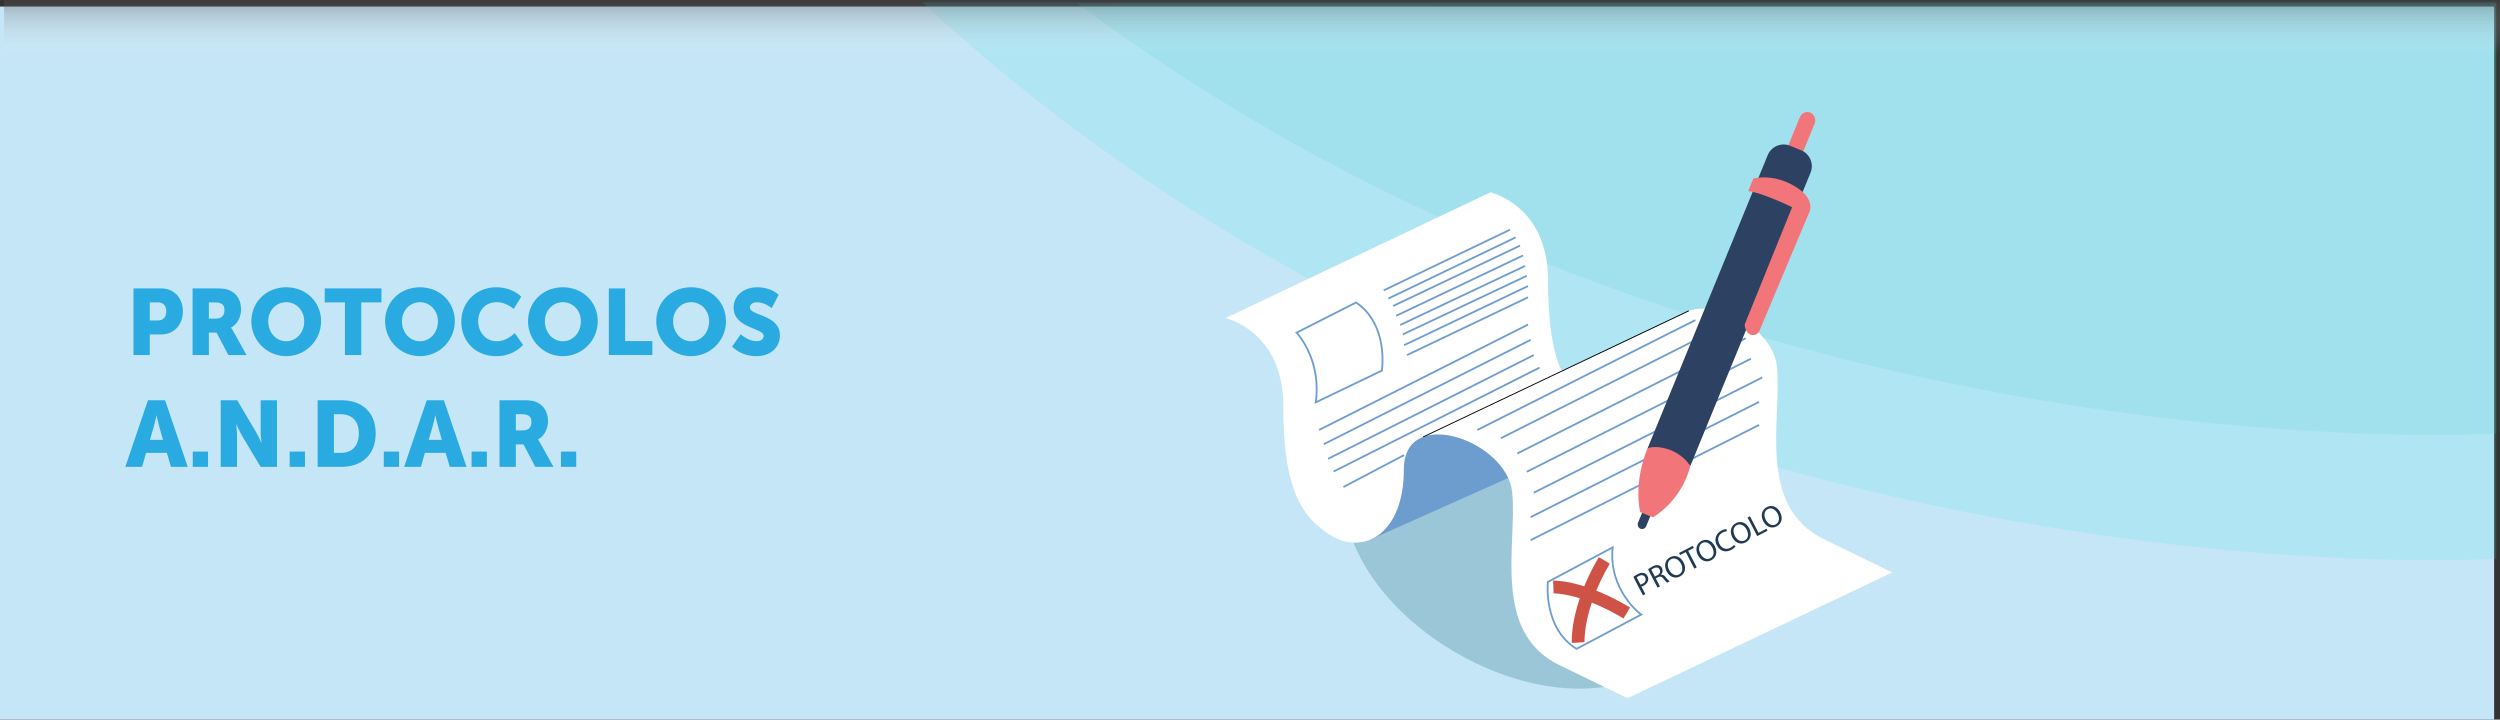 <svg id="ab055f6a-1269-4c88-a915-271826eea50c" data-name="Layer 1" xmlns="http://www.w3.org/2000/svg" xmlns:xlink="http://www.w3.org/1999/xlink" viewBox="0 0 1368.242 393.829"><rect x="0" y="0" width="1368.242" height="393.829" fill="#333333" stroke="none"/><defs><style>.a35d8a21-01e0-437e-badd-0b88b721a117{fill:#c5e6f7;}.e0652d50-5f3c-433a-80ca-59ba807d6dfc{fill:#43dddd;}.bb0d5626-9b71-4b3b-b568-a736deb2832c,.e0652d50-5f3c-433a-80ca-59ba807d6dfc{opacity:0.16;}.bb0d5626-9b71-4b3b-b568-a736deb2832c{fill:#54cbd1;}.b0af2212-54dd-4791-b21a-5fc95f0fdbaf{fill:#29abe2;}.fe8c7604-128c-4230-899e-1f8d697ba8b9{fill:#055866;opacity:0.22;}.bf2f8d92-5e86-40a7-8dfb-c0353bfbc073{fill:#6d9dcf;}.b16f4746-78b5-4cc3-bd90-f925e42404a1{fill:#fff;}.e006408d-1139-443d-ae1d-3fea8c4dae01{fill:#070505;stroke:#000;stroke-width:0.5px;}.b36e4100-aea4-4b93-bb7d-932e998dabe8,.b582151a-b047-4e10-9e56-156f7205bc25,.e006408d-1139-443d-ae1d-3fea8c4dae01{stroke-miterlimit:10;}.b36e4100-aea4-4b93-bb7d-932e998dabe8,.b582151a-b047-4e10-9e56-156f7205bc25{fill:none;}.b36e4100-aea4-4b93-bb7d-932e998dabe8{stroke:#6d9dcf;}.b582151a-b047-4e10-9e56-156f7205bc25{stroke:#ce5346;stroke-width:7px;}.a24adfe3-6392-4293-aeff-e85400192ccd{fill:#1f3b54;}.ae804458-c776-4cae-b91e-85812b17310a{fill:#f27579;}.b3d216c9-ed1c-4bac-b147-9cbb3535a196{fill:#2d4163;}.ea39c3a6-c48b-4b13-966d-757459db3eaf{opacity:0.37;fill:url(#b6311580-43e7-457f-baaf-e52ee1e1cfc2);}</style><linearGradient id="b6311580-43e7-457f-baaf-e52ee1e1cfc2" x1="-459.429" y1="7599.745" x2="-429.429" y2="7599.745" gradientTransform="translate(1129.174 -7584.317)" gradientUnits="userSpaceOnUse"><stop offset="0" stop-color="#fff" stop-opacity="0"/><stop offset="1" stop-color="#4d4d4d"/></linearGradient></defs><rect class="a35d8a21-01e0-437e-badd-0b88b721a117" y="3.571" width="1365.036" height="390.258"/><path class="e0652d50-5f3c-433a-80ca-59ba807d6dfc" d="M1365.718,1.403V306.291S866.592,337.195,504.297,1.77" transform="translate(0.496 -0.429)"/><path class="bb0d5626-9b71-4b3b-b568-a736deb2832c" d="M1365.718,2.312V237.629S940.861,264.539,589.185,2.312" transform="translate(0.496 -0.429)"/><path class="b0af2212-54dd-4791-b21a-5fc95f0fdbaf" d="M72.568,158.277h15.145c7.089,0,11.882,5.202,11.882,12.545s-4.793,12.646-11.882,12.646H81.492v11.27H72.568Zm13.31,17.543c3.111,0,4.641-2.091,4.641-4.997s-1.53-4.896-4.488-4.896H81.492v9.893Z" transform="translate(0.496 -0.429)"/><path class="b0af2212-54dd-4791-b21a-5fc95f0fdbaf" d="M104.901,158.277h12.698c3.723,0,5.508.255,7.088.867,4.13,1.581,6.731,5.303,6.731,10.607,0,3.876-1.836,8.108-5.457,9.944v.102a20.951,20.951,0,0,1,1.377,2.193l7.088,12.749h-9.944l-6.476-12.29h-4.182v12.29h-8.924Zm12.8,16.523c2.856,0,4.641-1.581,4.641-4.488,0-2.753-1.02-4.385-5.507-4.385h-3.009V174.8Z" transform="translate(0.496 -0.429)"/><path class="b0af2212-54dd-4791-b21a-5fc95f0fdbaf" d="M156.155,157.666c11.015,0,19.072,8.159,19.072,18.613a19.072,19.072,0,0,1-38.144,0C137.083,165.825,145.14,157.666,156.155,157.666Zm0,29.526c5.457,0,9.842-4.691,9.842-10.913,0-5.967-4.386-10.454-9.842-10.454s-9.842,4.487-9.842,10.454C146.312,182.5,150.698,187.191,156.155,187.191Z" transform="translate(0.496 -0.429)"/><path class="b0af2212-54dd-4791-b21a-5fc95f0fdbaf" d="M188.285,165.927H177.22v-7.649h31.056v7.649H197.21v28.812h-8.924Z" transform="translate(0.496 -0.429)"/><path class="b0af2212-54dd-4791-b21a-5fc95f0fdbaf" d="M229.339,157.666c11.015,0,19.072,8.159,19.072,18.613a19.072,19.072,0,0,1-38.145,0C210.267,165.825,218.324,157.666,229.339,157.666Zm0,29.526c5.457,0,9.842-4.691,9.842-10.913,0-5.967-4.385-10.454-9.842-10.454s-9.842,4.487-9.842,10.454C219.497,182.5,223.882,187.191,229.339,187.191Z" transform="translate(0.496 -0.429)"/><path class="b0af2212-54dd-4791-b21a-5fc95f0fdbaf" d="M271.107,157.666c9.026,0,13.667,5.15,13.667,5.15l-4.131,6.731s-4.08-3.723-9.128-3.723c-6.986,0-10.301,5.15-10.301,10.403,0,5.406,3.569,10.964,10.301,10.964,5.507,0,9.689-4.487,9.689-4.487l4.589,6.527a20.007,20.007,0,0,1-14.687,6.119c-11.423,0-19.123-8.108-19.123-18.919C251.984,165.825,260.144,157.666,271.107,157.666Z" transform="translate(0.496 -0.429)"/><path class="b0af2212-54dd-4791-b21a-5fc95f0fdbaf" d="M307.572,157.666c11.015,0,19.072,8.159,19.072,18.613a19.072,19.072,0,0,1-38.144,0C288.5,165.825,296.557,157.666,307.572,157.666Zm0,29.526c5.456,0,9.842-4.691,9.842-10.913,0-5.967-4.386-10.454-9.842-10.454s-9.842,4.487-9.842,10.454C297.73,182.5,302.115,187.191,307.572,187.191Z" transform="translate(0.496 -0.429)"/><path class="b0af2212-54dd-4791-b21a-5fc95f0fdbaf" d="M332.716,158.277h8.924v28.812h14.89v7.649H332.716Z" transform="translate(0.496 -0.429)"/><path class="b0af2212-54dd-4791-b21a-5fc95f0fdbaf" d="M377.748,157.666c11.015,0,19.072,8.159,19.072,18.613a19.072,19.072,0,1,1-38.144,0C358.676,165.825,366.732,157.666,377.748,157.666Zm0,29.526c5.457,0,9.842-4.691,9.842-10.913,0-5.967-4.386-10.454-9.842-10.454s-9.842,4.487-9.842,10.454C367.905,182.5,372.291,187.191,377.748,187.191Z" transform="translate(0.496 -0.429)"/><path class="b0af2212-54dd-4791-b21a-5fc95f0fdbaf" d="M404.881,183.367s4.13,3.774,8.72,3.774c1.836,0,3.825-.714,3.825-2.907,0-4.335-16.421-4.182-16.421-15.4,0-6.731,5.661-11.168,12.902-11.168,7.853,0,11.729,4.13,11.729,4.13l-3.773,7.293s-3.672-3.213-8.058-3.213c-1.836,0-3.876.816-3.876,2.856,0,4.589,16.42,3.773,16.42,15.298,0,6.068-4.641,11.321-12.851,11.321a18.823,18.823,0,0,1-13.31-5.201Z" transform="translate(0.496 -0.429)"/><path class="b0af2212-54dd-4791-b21a-5fc95f0fdbaf" d="M90.824,248.29H79.452l-2.193,7.649H68.08l12.392-36.462H89.855l12.392,36.462h-9.18Zm-5.712-20.5s-.815,3.978-1.478,6.272l-2.091,7.089h7.19l-2.04-7.089c-.663-2.294-1.479-6.272-1.479-6.272Z" transform="translate(0.496 -0.429)"/><path class="b0af2212-54dd-4791-b21a-5fc95f0fdbaf" d="M105.003,247.576h8.363v8.363h-8.363Z" transform="translate(0.496 -0.429)"/><path class="b0af2212-54dd-4791-b21a-5fc95f0fdbaf" d="M120.303,219.477h9.026L139.426,236.51a65.279,65.279,0,0,1,3.06,6.221h.102s-.408-3.926-.408-6.221V219.477h8.924V255.939h-8.975L131.981,238.958a65.14,65.14,0,0,1-3.06-6.221h-.102s.408,3.927.408,6.221V255.939h-8.924Z" transform="translate(0.496 -0.429)"/><path class="b0af2212-54dd-4791-b21a-5fc95f0fdbaf" d="M158.043,247.576h8.363v8.363H158.043Z" transform="translate(0.496 -0.429)"/><path class="b0af2212-54dd-4791-b21a-5fc95f0fdbaf" d="M173.343,219.477h12.953c11.474,0,18.817,6.68,18.817,18.154S197.77,255.939,186.296,255.939H173.343ZM185.939,248.29c6.17,0,9.944-3.672,9.944-10.658,0-6.936-3.927-10.505-9.944-10.505h-3.671V248.29Z" transform="translate(0.496 -0.429)"/><path class="b0af2212-54dd-4791-b21a-5fc95f0fdbaf" d="M209.553,247.576h8.363v8.363h-8.363Z" transform="translate(0.496 -0.429)"/><path class="b0af2212-54dd-4791-b21a-5fc95f0fdbaf" d="M243.415,248.29H232.043L229.85,255.939h-9.179l12.392-36.462h9.383l12.392,36.462h-9.179Zm-5.712-20.5s-.816,3.978-1.479,6.272l-2.091,7.089h7.19l-2.04-7.089c-.663-2.294-1.479-6.272-1.479-6.272Z" transform="translate(0.496 -0.429)"/><path class="b0af2212-54dd-4791-b21a-5fc95f0fdbaf" d="M257.594,247.576h8.363v8.363h-8.363Z" transform="translate(0.496 -0.429)"/><path class="b0af2212-54dd-4791-b21a-5fc95f0fdbaf" d="M272.894,219.477h12.698c3.723,0,5.507.255,7.088.867,4.131,1.581,6.731,5.303,6.731,10.607,0,3.875-1.836,8.108-5.456,9.943v.103a20.942,20.942,0,0,1,1.376,2.192L302.42,255.939h-9.944L286,243.649h-4.181v12.29H272.894ZM285.693,236c2.856,0,4.641-1.581,4.641-4.488,0-2.753-1.02-4.385-5.507-4.385h-3.008V236Z" transform="translate(0.496 -0.429)"/><path class="b0af2212-54dd-4791-b21a-5fc95f0fdbaf" d="M306.503,247.576h8.363v8.363h-8.363Z" transform="translate(0.496 -0.429)"/><ellipse class="fe8c7604-128c-4230-899e-1f8d697ba8b9" cx="828.538" cy="302.508" rx="63.835" ry="100.878" transform="translate(152.786 868.361) rotate(-60)"/><polygon class="bf2f8d92-5e86-40a7-8dfb-c0353bfbc073" points="841.488 254.455 749.928 295.336 744.618 280.736 771.789 227.849 847.001 230.915 841.488 254.455"/><path class="b16f4746-78b5-4cc3-bd90-f925e42404a1" d="M1035.124,313.725l-37.297-18.123c-37.297-18.124-22.952-66.19-25.821-94.558-2.211-21.858-36.217-38.569-51.708-28.867-4.614,2.89-66.132,31.401-66.132,31.401-5.12-11.483-7.441-27.246-7.441-49.813,0-40.975-31.559-48.067-31.559-48.067L670.28,174.526s31.559,7.092,31.559,48.067,7.651,59.522,25.821,70.736,40.166-.606,40.166-36.065,56.424-15.76,59.293,12.608-11.476,76.434,25.821,94.558l37.297,18.124Z" transform="translate(0.496 -0.429)"/><line class="e006408d-1139-443d-ae1d-3fea8c4dae01" x1="778.899" y1="239.114" x2="924.279" y2="170.102"/><path class="b36e4100-aea4-4b93-bb7d-932e998dabe8" d="M709.124,182.503S722.94,196.91,719.617,220.64l36.204-17.398s3.857-25.195-14.164-37.252Z" transform="translate(0.496 -0.429)"/><path class="b36e4100-aea4-4b93-bb7d-932e998dabe8" d="M897.754,336.788s-17.981-12.919-15.662-36.768L846.655,318.93s-2.79,25.335,15.723,36.621Z" transform="translate(0.496 -0.429)"/><line class="b36e4100-aea4-4b93-bb7d-932e998dabe8" x1="757.292" y1="158.913" x2="826.414" y2="125.699"/><line class="b36e4100-aea4-4b93-bb7d-932e998dabe8" x1="759.808" y1="163.411" x2="829.484" y2="129.932"/><line class="b36e4100-aea4-4b93-bb7d-932e998dabe8" x1="762.444" y1="167.46" x2="831.931" y2="134.421"/><line class="b36e4100-aea4-4b93-bb7d-932e998dabe8" x1="764.067" y1="172.85" x2="833.555" y2="139.811"/><line class="b36e4100-aea4-4b93-bb7d-932e998dabe8" x1="766.289" y1="177.865" x2="834.674" y2="145.538"/><line class="b36e4100-aea4-4b93-bb7d-932e998dabe8" x1="767.76" y1="183.009" x2="835.624" y2="150.929"/><line class="b36e4100-aea4-4b93-bb7d-932e998dabe8" x1="768.434" y1="188.929" x2="836.298" y2="156.539"/><line class="b36e4100-aea4-4b93-bb7d-932e998dabe8" x1="770.057" y1="194.319" x2="836.298" y2="162.704"/><line class="b36e4100-aea4-4b93-bb7d-932e998dabe8" x1="721.9" y1="235.325" x2="836.298" y2="177.619"/><line class="b36e4100-aea4-4b93-bb7d-932e998dabe8" x1="724.489" y1="243.111" x2="837.727" y2="185.991"/><line class="b36e4100-aea4-4b93-bb7d-932e998dabe8" x1="726.86" y1="251.107" x2="839.438" y2="194.319"/><line class="b36e4100-aea4-4b93-bb7d-932e998dabe8" x1="808.51" y1="235.325" x2="927.856" y2="175.189"/><line class="b36e4100-aea4-4b93-bb7d-932e998dabe8" x1="729.931" y1="258.027" x2="842.614" y2="201.187"/><line class="b36e4100-aea4-4b93-bb7d-932e998dabe8" x1="821.426" y1="239.822" x2="944.084" y2="177.942"/><line class="b36e4100-aea4-4b93-bb7d-932e998dabe8" x1="830.416" y1="248.171" x2="955.438" y2="185.099"/><line class="b36e4100-aea4-4b93-bb7d-932e998dabe8" x1="835.624" y1="258.185" x2="958.282" y2="196.305"/><line class="b36e4100-aea4-4b93-bb7d-932e998dabe8" x1="839.438" y1="269.658" x2="964.461" y2="206.585"/><line class="b36e4100-aea4-4b93-bb7d-932e998dabe8" x1="837.727" y1="283.016" x2="962.749" y2="219.943"/><line class="b36e4100-aea4-4b93-bb7d-932e998dabe8" x1="837.727" y1="295.628" x2="962.749" y2="232.555"/><line class="b36e4100-aea4-4b93-bb7d-932e998dabe8" x1="735.261" y1="266.535" x2="768.434" y2="249.064"/><path class="b582151a-b047-4e10-9e56-156f7205bc25" d="M877.521,307.115c-15.588,26.648-14.294,44.991-14.294,44.991" transform="translate(0.496 -0.429)"/><path class="b582151a-b047-4e10-9e56-156f7205bc25" d="M849.658,321.701s15.272-.679,40.177,14.209" transform="translate(0.496 -0.429)"/><path class="a24adfe3-6392-4293-aeff-e85400192ccd" d="M893.442,316.163a17.075,17.075,0,0,1,2.418-1.502,4.709,4.709,0,0,1,3.291-.632,3.08,3.08,0,0,1,1.993,1.667,3.376,3.376,0,0,1,.341,2.58,4.751,4.751,0,0,1-2.531,2.728,5.139,5.139,0,0,1-1.103.457l2.11,4.075-1.313.68Zm3.853,4.226a4.988,4.988,0,0,0,1.143-.457c1.584-.821,2.151-2.091,1.425-3.494-.695-1.344-1.982-1.501-3.432-.751a6.262,6.262,0,0,0-1.184.747Z" transform="translate(0.496 -0.429)"/><path class="a24adfe3-6392-4293-aeff-e85400192ccd" d="M901.481,312.02a15.345,15.345,0,0,1,2.411-1.518,4.686,4.686,0,0,1,3.374-.693,2.85,2.85,0,0,1,1.8,1.518,3.007,3.007,0,0,1-.572,3.589l.023.045a2.858,2.858,0,0,1,2.558,1.279,18.273,18.273,0,0,0,2.231,2.387l-1.358.703a14.861,14.861,0,0,1-1.938-2.079c-1.029-1.248-1.846-1.494-3.062-.922l-1.238.641,2.282,4.408-1.312.68Zm3.713,3.954,1.344-.696c1.403-.727,1.895-1.958,1.294-3.12-.681-1.313-1.928-1.395-3.325-.69a6.088,6.088,0,0,0-1.235.793Z" transform="translate(0.496 -0.429)"/><path class="a24adfe3-6392-4293-aeff-e85400192ccd" d="M920.851,308.133c1.813,3.502.646,6.461-1.949,7.806-2.687,1.391-5.652.285-7.247-2.795-1.673-3.23-.76-6.383,1.958-7.79C916.39,303.916,919.288,305.114,920.851,308.133Zm-7.809,4.254c1.126,2.174,3.312,3.512,5.38,2.44,2.083-1.079,2.268-3.605,1.071-5.915-1.047-2.022-3.198-3.588-5.387-2.455C911.933,307.583,911.886,310.153,913.042,312.387Z" transform="translate(0.496 -0.429)"/><path class="a24adfe3-6392-4293-aeff-e85400192ccd" d="M922.111,302.58l-3.095,1.603-.578-1.117,7.532-3.9.578,1.116-3.109,1.61,4.69,9.058-1.328.688Z" transform="translate(0.496 -0.429)"/><path class="a24adfe3-6392-4293-aeff-e85400192ccd" d="M937.97,299.268c1.813,3.502.646,6.461-1.95,7.806-2.687,1.391-5.652.285-7.246-2.794-1.673-3.23-.76-6.383,1.957-7.79C933.508,295.051,936.406,296.25,937.97,299.268Zm-7.809,4.254c1.126,2.174,3.312,3.511,5.38,2.441,2.083-1.079,2.267-3.606,1.071-5.915-1.048-2.022-3.198-3.589-5.388-2.455C929.052,298.718,929.004,301.288,930.161,303.522Z" transform="translate(0.496 -0.429)"/><path class="a24adfe3-6392-4293-aeff-e85400192ccd" d="M949.303,299.563a7.351,7.351,0,0,1-2.437,1.874c-2.868,1.485-5.965.792-7.692-2.544a5.702,5.702,0,0,1,2.546-8.095,6.126,6.126,0,0,1,2.65-.798l.238,1.236a5.369,5.369,0,0,0-2.272.64c-2.386,1.235-3.181,3.58-1.798,6.252,1.29,2.491,3.553,3.348,6.027,2.066a5.936,5.936,0,0,0,1.926-1.532Z" transform="translate(0.496 -0.429)"/><path class="a24adfe3-6392-4293-aeff-e85400192ccd" d="M956.81,289.512c1.813,3.502.646,6.461-1.95,7.805-2.687,1.392-5.652.286-7.247-2.794-1.673-3.23-.759-6.383,1.958-7.79C952.348,285.295,955.246,286.494,956.81,289.512Zm-7.809,4.254c1.126,2.174,3.311,3.511,5.379,2.44,2.083-1.079,2.268-3.605,1.072-5.915-1.048-2.022-3.198-3.589-5.388-2.455C947.891,288.962,947.844,291.532,949.001,293.766Z" transform="translate(0.496 -0.429)"/><path class="a24adfe3-6392-4293-aeff-e85400192ccd" d="M955.937,283.647l1.312-.68,4.698,9.071,4.347-2.251.571,1.102-5.66,2.931Z" transform="translate(0.496 -0.429)"/><path class="a24adfe3-6392-4293-aeff-e85400192ccd" d="M973.747,280.741c1.813,3.502.646,6.461-1.949,7.806-2.687,1.391-5.652.285-7.247-2.795-1.673-3.23-.76-6.383,1.958-7.79C969.285,276.524,972.184,277.723,973.747,280.741Zm-7.809,4.254c1.126,2.174,3.312,3.512,5.38,2.44,2.083-1.079,2.268-3.605,1.071-5.915-1.047-2.022-3.198-3.588-5.387-2.455C964.829,280.191,964.782,282.761,965.938,284.995Z" transform="translate(0.496 -0.429)"/><rect class="ae804458-c776-4cae-b91e-85812b17310a" x="981.2" y="61.146" width="8.796" height="25" rx="4.398" transform="translate(102.047 -368.696) rotate(22.286)"/><path class="b3d216c9-ed1c-4bac-b147-9cbb3535a196" d="M944.344,74.606h6.457a9.436,9.436,0,0,1,9.436,9.436V257.524a0,0,0,0,1,0,0H934.909a0,0,0,0,1,0,0V84.042A9.436,9.436,0,0,1,944.344,74.606Z" transform="translate(134.255 -347.372) rotate(22.286)"/><rect class="b3d216c9-ed1c-4bac-b147-9cbb3535a196" x="897.253" y="277.569" width="4.865" height="12.691" rx="2.432" transform="translate(175.37 -320.409) rotate(22.286)"/><path class="ae804458-c776-4cae-b91e-85812b17310a" d="M897.206,280.724s-3.998-15.405,3.965-34.834c3.817-2.011,16.735-.636,23.436,9.605a47.678,47.678,0,0,1-20.419,28.091Z" transform="translate(0.496 -0.429)"/><path class="ae804458-c776-4cae-b91e-85812b17310a" d="M959.106,98.127s10.047-2.83,21.777,3.718c13.12,7.323,8.705,15.053,8.705,15.053l-27.135,64.552a3.819,3.819,0,0,1-4.625,2.177c-3.404-.886-3.451-5.656-3.451-5.656l25.943-64.129s-16.094-7.925-24.046-8.808Z" transform="translate(0.496 -0.429)"/><rect class="ea39c3a6-c48b-4b13-966d-757459db3eaf" x="669.745" y="-667.571" width="30" height="1366" transform="translate(669.813 699.745) rotate(-90)"/></svg>
